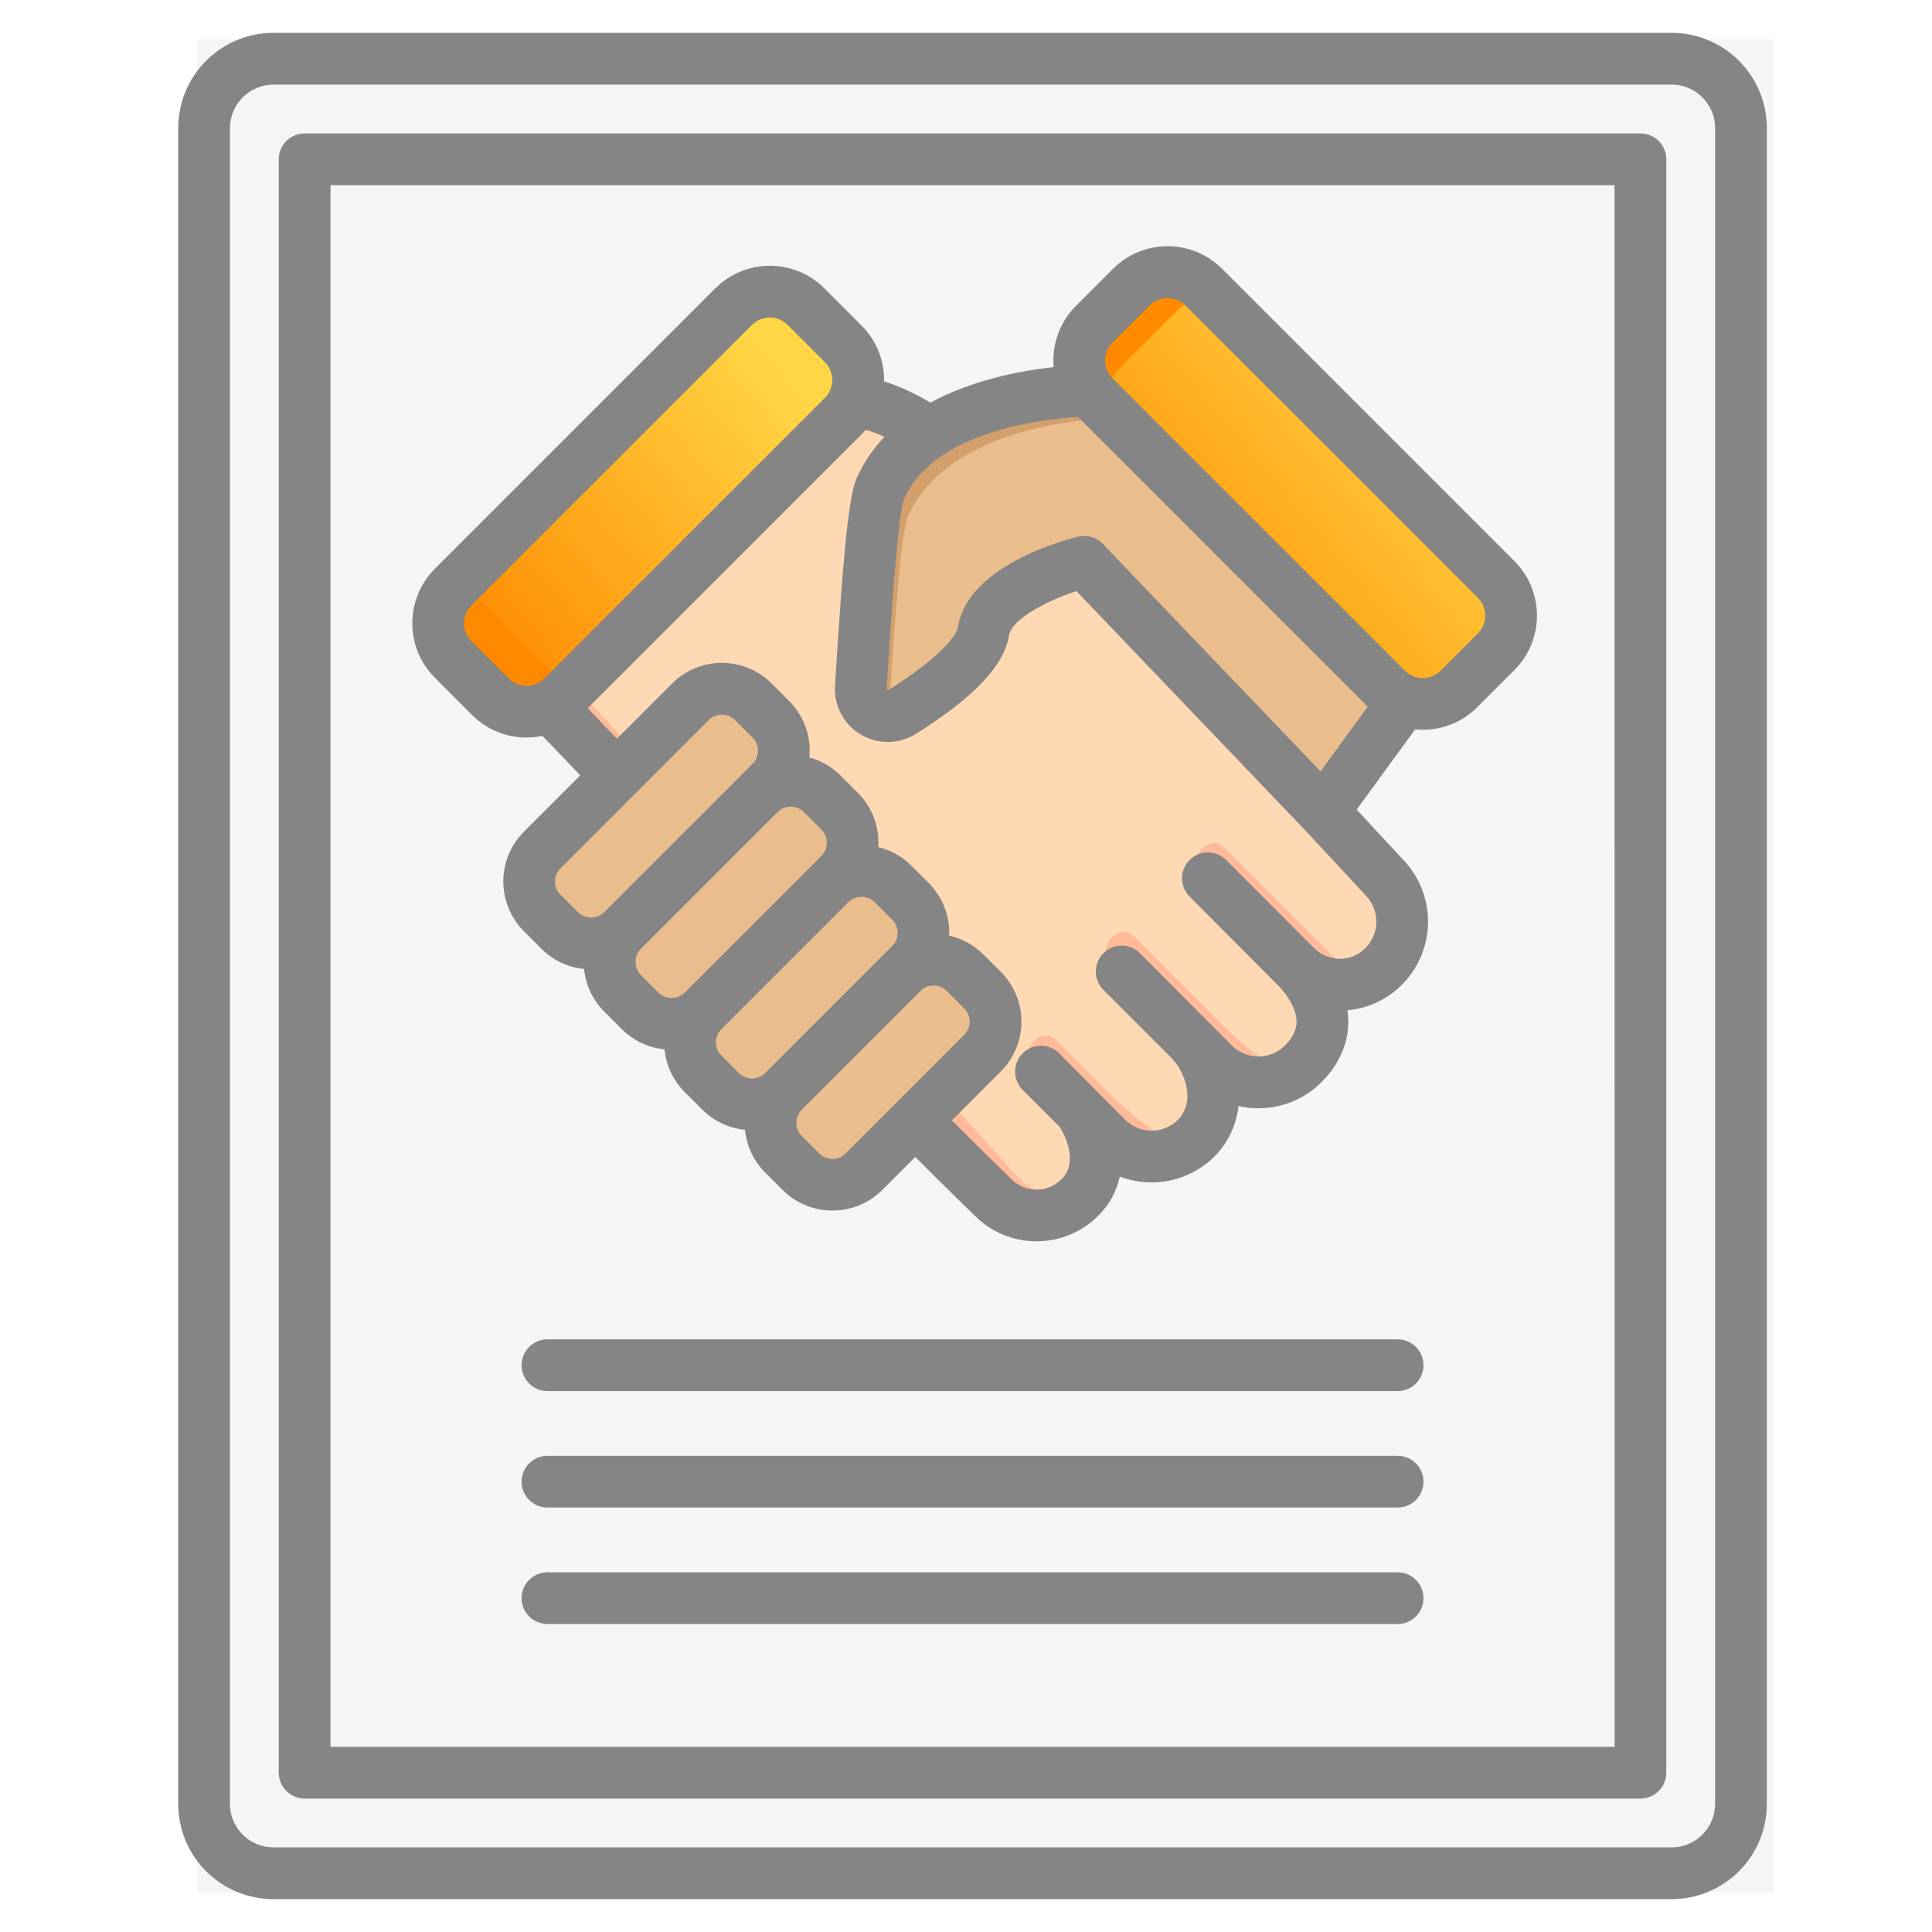 <?xml version="1.0" encoding="UTF-8"?> <svg xmlns="http://www.w3.org/2000/svg" width="49" height="49" viewBox="0 0 49 49" fill="none"> <g clip-path="url(#clip0_68_20802)"> <path d="M42.398 47.511H6.934C6.703 47.511 6.474 47.465 6.261 47.377C6.048 47.288 5.854 47.159 5.691 46.996C5.527 46.833 5.398 46.639 5.31 46.425C5.221 46.212 5.176 45.983 5.176 45.752V3.248C5.176 3.017 5.221 2.788 5.31 2.575C5.398 2.361 5.527 2.168 5.691 2.004C5.854 1.841 6.048 1.712 6.261 1.623C6.474 1.535 6.703 1.489 6.934 1.489H42.398C42.628 1.489 42.857 1.535 43.07 1.623C43.284 1.712 43.477 1.841 43.641 2.004C43.804 2.168 43.934 2.361 44.022 2.575C44.11 2.788 44.156 3.017 44.156 3.248V45.752C44.156 45.983 44.11 46.212 44.022 46.425C43.934 46.639 43.804 46.833 43.641 46.996C43.477 47.159 43.284 47.288 43.07 47.377C42.857 47.465 42.628 47.511 42.398 47.511Z" fill="#393939"></path> <path d="M9.194 47.511H6.934C6.703 47.511 6.474 47.465 6.261 47.377C6.048 47.288 5.854 47.159 5.691 46.996C5.527 46.833 5.398 46.639 5.31 46.425C5.221 46.212 5.176 45.983 5.176 45.752V3.248C5.176 3.017 5.221 2.788 5.31 2.575C5.398 2.361 5.527 2.168 5.691 2.004C5.854 1.841 6.048 1.712 6.261 1.623C6.474 1.535 6.703 1.489 6.934 1.489H9.194C8.963 1.489 8.734 1.535 8.521 1.623C8.308 1.712 8.114 1.841 7.951 2.004C7.787 2.168 7.658 2.361 7.57 2.575C7.481 2.788 7.436 3.017 7.436 3.248V45.752C7.436 45.983 7.481 46.212 7.57 46.425C7.658 46.639 7.787 46.833 7.951 46.996C8.114 47.159 8.308 47.288 8.521 47.377C8.734 47.465 8.963 47.511 9.194 47.511Z" fill="#343434"></path> <path d="M45 48V1H5V48H45Z" fill="#F5F5F5"></path> <path d="M30.069 26.258C30.848 27.037 30.911 28.17 30.282 28.799C29.98 29.101 29.57 29.27 29.142 29.27C28.715 29.27 28.306 29.101 28.003 28.799L27.328 28.109C27.328 28.109 28.23 29.402 27.319 30.313C27.028 30.604 26.632 30.768 26.22 30.768C25.808 30.768 25.412 30.604 25.121 30.313C25.121 30.313 18.867 24.302 17.165 21.453C16.796 20.836 13.893 17.876 13.893 17.876L21.65 10.119C23.073 10.131 25.78 12.624 26.726 13.463C29.851 16.532 35.038 22.163 35.038 22.163C35.34 22.466 35.51 22.875 35.51 23.303C35.51 23.73 35.34 24.14 35.038 24.442C34.89 24.59 34.713 24.707 34.519 24.787C34.325 24.866 34.117 24.906 33.908 24.905C33.698 24.903 33.491 24.86 33.298 24.777C33.105 24.695 32.931 24.575 32.785 24.424C32.785 24.424 33.953 25.957 32.995 26.915C32.693 27.217 32.283 27.387 31.856 27.387C31.428 27.387 31.019 27.217 30.717 26.915L30.069 26.258Z" fill="#FFD9B3"></path> <path d="M27.271 30.356C26.976 30.628 26.587 30.775 26.187 30.767C25.786 30.759 25.404 30.596 25.121 30.312C25.121 30.312 18.867 24.302 17.165 21.453C16.796 20.836 13.893 17.876 13.893 17.876L14.486 17.283L25.794 29.829C26.145 30.233 26.663 30.367 27.271 30.356ZM34.835 24.613C34.413 24.579 34.043 24.465 33.762 24.209L31.033 21.48C30.699 21.147 30.104 21.742 30.438 22.076L32.785 24.424C33.048 24.694 33.4 24.862 33.775 24.897C34.151 24.932 34.527 24.831 34.835 24.613ZM28.745 23.732C28.412 23.398 27.816 23.994 28.15 24.327L30.12 26.31L30.264 26.456L30.717 26.915C30.976 27.174 31.316 27.337 31.681 27.377C32.045 27.417 32.413 27.331 32.722 27.134C32.191 27.119 31.415 26.375 31.134 26.12L28.745 23.732ZM26.768 26.361C26.435 26.027 25.839 26.622 26.173 26.956L27.324 28.107L27.335 28.119L27.328 28.109L28.003 28.799C28.267 29.062 28.613 29.226 28.984 29.263C29.355 29.299 29.727 29.207 30.036 29C29.505 28.986 28.581 28.148 28.3 27.893L26.768 26.361Z" fill="#FFBB99"></path> <path d="M12.573 17.817L11.168 16.412C11.078 16.321 11.006 16.214 10.957 16.096C10.908 15.977 10.883 15.851 10.883 15.723C10.883 15.595 10.908 15.468 10.957 15.35C11.006 15.232 11.078 15.124 11.168 15.034L18.754 7.448C18.937 7.266 19.184 7.163 19.443 7.163C19.701 7.163 19.949 7.266 20.132 7.448L21.537 8.853C21.719 9.036 21.822 9.284 21.822 9.542C21.822 9.801 21.719 10.048 21.537 10.231L13.951 17.817C13.861 17.907 13.753 17.979 13.635 18.028C13.517 18.077 13.39 18.102 13.262 18.102C13.134 18.102 13.007 18.077 12.889 18.028C12.771 17.979 12.664 17.907 12.573 17.817Z" fill="url(#paint0_linear_68_20802)"></path> <path d="M15.002 16.766L13.904 17.864C13.734 18.034 13.503 18.13 13.262 18.13C13.022 18.13 12.791 18.034 12.621 17.864L11.121 16.365C10.951 16.195 10.855 15.964 10.855 15.723C10.855 15.482 10.951 15.251 11.121 15.081L12.219 13.983C12.135 14.068 12.068 14.168 12.022 14.278C11.977 14.388 11.953 14.506 11.953 14.625C11.953 14.744 11.977 14.862 12.022 14.973C12.068 15.083 12.135 15.183 12.219 15.267L13.718 16.766C13.889 16.936 14.119 17.032 14.36 17.032C14.601 17.032 14.832 16.936 15.002 16.766Z" fill="#FF8A00"></path> <path d="M30.19 6.905L38.148 14.862C38.502 15.216 38.614 15.539 38.26 15.893L36.552 17.776C36.197 18.13 35.744 18.024 35.389 17.669L27.407 9.688C27.237 9.517 27.142 9.286 27.142 9.046C27.142 8.805 27.237 8.574 27.407 8.404L28.907 6.905C28.991 6.82 29.091 6.753 29.201 6.708C29.311 6.662 29.429 6.639 29.549 6.639C29.668 6.639 29.786 6.662 29.896 6.708C30.006 6.753 30.106 6.82 30.19 6.905Z" fill="url(#paint1_linear_68_20802)"></path> <path d="M28.367 10.648L27.407 9.688C27.237 9.517 27.142 9.286 27.142 9.046C27.142 8.805 27.237 8.574 27.407 8.404L28.907 6.905C28.991 6.82 29.091 6.754 29.201 6.708C29.311 6.662 29.429 6.639 29.549 6.639C29.668 6.639 29.786 6.662 29.896 6.708C30.006 6.754 30.106 6.82 30.19 6.905L31.151 7.865C31.066 7.78 30.966 7.714 30.856 7.668C30.746 7.622 30.628 7.599 30.509 7.599C30.389 7.599 30.271 7.622 30.161 7.668C30.051 7.714 29.951 7.78 29.867 7.865L28.367 9.364C28.197 9.534 28.102 9.765 28.102 10.006C28.102 10.246 28.197 10.477 28.367 10.648Z" fill="#FF8A00"></path> <path d="M13.913 23.335L13.852 23.273C13.722 23.143 13.619 22.989 13.548 22.819C13.478 22.648 13.441 22.466 13.441 22.282C13.441 22.098 13.478 21.916 13.548 21.746C13.619 21.576 13.722 21.421 13.852 21.291L17.234 17.909C17.497 17.646 17.854 17.498 18.225 17.498C18.597 17.498 18.954 17.646 19.216 17.909L19.278 17.97C19.541 18.233 19.688 18.59 19.688 18.961C19.688 19.333 19.541 19.689 19.278 19.952L15.895 23.335C15.633 23.598 15.276 23.745 14.904 23.745C14.533 23.745 14.176 23.598 13.913 23.335Z" fill="#EABD8C"></path> <path d="M14.148 23.555C14.107 23.523 14.068 23.489 14.031 23.453L13.734 23.155C13.619 23.04 13.528 22.904 13.466 22.755C13.404 22.605 13.372 22.444 13.372 22.282C13.372 22.12 13.404 21.96 13.466 21.81C13.528 21.66 13.619 21.524 13.734 21.409L17.352 17.791C17.467 17.676 17.603 17.585 17.753 17.523C17.903 17.461 18.063 17.429 18.225 17.429C18.387 17.429 18.548 17.461 18.698 17.523C18.847 17.585 18.983 17.676 19.098 17.791L19.396 18.088C19.432 18.125 19.466 18.164 19.497 18.205C19.26 18.021 18.964 17.93 18.664 17.948C18.364 17.967 18.081 18.095 17.869 18.307L14.25 21.926C14.037 22.138 13.91 22.421 13.891 22.721C13.873 23.021 13.964 23.317 14.148 23.555Z" fill="#D3A06C"></path> <path d="M15.957 25.378L15.896 25.317C15.633 25.054 15.485 24.697 15.485 24.326C15.485 23.954 15.633 23.598 15.896 23.335L18.984 20.247C19.247 19.984 19.603 19.836 19.975 19.836C20.347 19.836 20.703 19.984 20.966 20.247L21.027 20.308C21.29 20.571 21.438 20.927 21.438 21.299C21.438 21.671 21.29 22.027 21.027 22.29L17.939 25.378C17.677 25.641 17.32 25.789 16.948 25.789C16.577 25.789 16.22 25.641 15.957 25.378Z" fill="#EABD8C"></path> <path d="M16.181 25.589C16.144 25.56 16.109 25.529 16.075 25.496L15.778 25.198C15.663 25.084 15.572 24.948 15.51 24.798C15.448 24.648 15.416 24.488 15.416 24.326C15.416 24.163 15.448 24.003 15.51 23.853C15.572 23.703 15.663 23.567 15.778 23.453L19.102 20.128C19.217 20.014 19.353 19.923 19.503 19.861C19.652 19.799 19.813 19.767 19.975 19.767C20.137 19.767 20.297 19.799 20.447 19.861C20.597 19.923 20.733 20.014 20.848 20.128L21.146 20.426C21.179 20.459 21.21 20.494 21.239 20.531C21.002 20.343 20.703 20.248 20.401 20.265C20.098 20.282 19.812 20.41 19.598 20.624L16.274 23.949C16.059 24.163 15.931 24.449 15.914 24.751C15.897 25.054 15.992 25.352 16.181 25.589Z" fill="#D3A06C"></path> <path d="M18 27.422L17.939 27.36C17.676 27.097 17.528 26.741 17.528 26.369C17.528 25.997 17.676 25.641 17.939 25.378L20.782 22.535C21.044 22.272 21.401 22.125 21.773 22.125C22.145 22.125 22.501 22.272 22.764 22.535L22.825 22.597C23.088 22.86 23.236 23.216 23.236 23.588C23.236 23.959 23.088 24.316 22.825 24.579L19.982 27.422C19.852 27.552 19.698 27.655 19.528 27.726C19.358 27.796 19.175 27.832 18.991 27.832C18.807 27.832 18.625 27.796 18.455 27.726C18.285 27.655 18.13 27.552 18 27.422Z" fill="#EABD8C"></path> <path d="M18.227 27.635C18.189 27.605 18.153 27.574 18.118 27.54L17.82 27.242C17.706 27.127 17.615 26.991 17.553 26.841C17.491 26.692 17.459 26.531 17.459 26.369C17.459 26.207 17.491 26.047 17.553 25.897C17.615 25.747 17.706 25.611 17.82 25.496L20.9 22.417C21.015 22.302 21.151 22.211 21.3 22.149C21.45 22.087 21.611 22.055 21.773 22.055C21.935 22.055 22.095 22.087 22.245 22.149C22.395 22.211 22.531 22.302 22.646 22.417L22.943 22.715C22.977 22.749 23.009 22.785 23.039 22.823C22.802 22.636 22.504 22.542 22.202 22.559C21.9 22.577 21.615 22.705 21.401 22.918L18.322 25.998C18.108 26.212 17.98 26.496 17.963 26.798C17.945 27.1 18.039 27.398 18.227 27.635Z" fill="#D3A06C"></path> <path d="M20.044 29.465L19.983 29.404C19.853 29.274 19.749 29.119 19.679 28.949C19.608 28.779 19.572 28.597 19.572 28.413C19.572 28.229 19.608 28.046 19.679 27.876C19.749 27.706 19.853 27.552 19.983 27.422L22.613 24.791C22.876 24.528 23.232 24.381 23.604 24.381C23.976 24.381 24.332 24.528 24.595 24.791L24.656 24.853C24.919 25.116 25.067 25.472 25.067 25.844C25.067 26.215 24.919 26.572 24.656 26.835L22.026 29.465C21.763 29.728 21.407 29.875 21.035 29.875C20.663 29.875 20.307 29.728 20.044 29.465Z" fill="#EABD8C"></path> <path d="M20.239 29.652C20.213 29.63 20.187 29.608 20.162 29.583L19.864 29.286C19.75 29.171 19.659 29.035 19.597 28.885C19.535 28.735 19.503 28.575 19.503 28.413C19.503 28.251 19.535 28.09 19.597 27.94C19.659 27.791 19.75 27.654 19.864 27.54L22.731 24.673C22.846 24.558 22.982 24.468 23.132 24.405C23.282 24.343 23.442 24.311 23.604 24.311C23.766 24.311 23.927 24.343 24.076 24.405C24.226 24.468 24.362 24.558 24.477 24.673L24.775 24.971C24.799 24.995 24.822 25.021 24.844 25.047C24.608 24.847 24.305 24.744 23.996 24.756C23.687 24.769 23.394 24.898 23.175 25.116L20.308 27.983C20.089 28.202 19.961 28.495 19.948 28.804C19.935 29.113 20.039 29.416 20.239 29.652Z" fill="#D3A06C"></path> <path d="M35.509 17.753L33.502 20.509L27.43 14.162C27.43 14.162 25.054 14.754 24.87 15.929C24.762 16.619 23.681 17.427 22.807 17.976C22.7 18.043 22.576 18.079 22.45 18.081C22.323 18.083 22.199 18.049 22.09 17.985C21.981 17.92 21.892 17.827 21.833 17.715C21.774 17.603 21.747 17.477 21.755 17.351C21.862 15.652 22.038 12.784 22.249 12.305C23.348 9.813 27.569 9.813 27.569 9.813L35.509 17.753Z" fill="#EABD8C"></path> <path d="M22.544 18.075C22.442 18.09 22.339 18.082 22.241 18.052C22.143 18.021 22.053 17.97 21.977 17.901C21.902 17.831 21.843 17.746 21.805 17.651C21.766 17.556 21.75 17.453 21.756 17.351C21.863 15.652 22.038 12.784 22.25 12.305C23.349 9.813 27.57 9.813 27.57 9.813L28.354 10.597C28.354 10.597 24.133 10.597 23.034 13.089C22.825 13.562 22.65 16.369 22.544 18.075Z" fill="#D3A06C"></path> <path d="M11.974 18.134C12.154 18.315 12.37 18.459 12.607 18.558C12.843 18.656 13.098 18.706 13.354 18.705C13.489 18.705 13.623 18.691 13.755 18.663C13.977 18.892 14.33 19.257 14.717 19.664L13.288 21.093C13.122 21.259 12.991 21.456 12.901 21.672C12.811 21.889 12.765 22.121 12.765 22.356C12.765 22.59 12.811 22.823 12.901 23.04C12.991 23.256 13.122 23.453 13.288 23.619L13.73 24.061C14.021 24.353 14.404 24.535 14.814 24.575C14.854 24.985 15.036 25.369 15.328 25.659L15.77 26.101C16.061 26.392 16.444 26.574 16.854 26.614C16.894 27.024 17.076 27.408 17.368 27.699L17.81 28.141C18.101 28.432 18.484 28.614 18.894 28.654C18.934 29.065 19.116 29.448 19.408 29.739L19.85 30.181C20.186 30.516 20.64 30.703 21.113 30.703C21.587 30.703 22.041 30.516 22.377 30.181L23.214 29.344C24.068 30.2 24.675 30.786 24.732 30.842C25.147 31.254 25.708 31.485 26.292 31.483C26.877 31.483 27.437 31.25 27.85 30.837C28.128 30.566 28.319 30.22 28.4 29.842C28.809 29.996 29.253 30.03 29.68 29.938C30.107 29.847 30.499 29.634 30.808 29.326C31.147 28.981 31.359 28.532 31.411 28.052C31.576 28.09 31.746 28.108 31.915 28.108C32.213 28.109 32.508 28.051 32.782 27.937C33.057 27.823 33.307 27.656 33.517 27.445C33.975 26.987 34.21 26.44 34.195 25.865C34.193 25.784 34.187 25.703 34.175 25.622C34.698 25.577 35.187 25.348 35.556 24.975C35.978 24.552 36.217 23.979 36.218 23.381C36.221 22.784 35.986 22.209 35.567 21.783C35.502 21.713 35.081 21.256 34.408 20.534L35.89 18.5C35.955 18.506 36.019 18.509 36.084 18.509C36.34 18.51 36.594 18.46 36.831 18.362C37.068 18.264 37.283 18.12 37.464 17.939L38.41 16.993C38.776 16.627 38.981 16.13 38.981 15.613C38.981 15.095 38.776 14.599 38.41 14.232L30.993 6.815C30.626 6.449 30.13 6.244 29.612 6.244C29.095 6.244 28.598 6.449 28.232 6.815L27.286 7.761C27.085 7.962 26.93 8.205 26.833 8.473C26.736 8.741 26.698 9.026 26.724 9.31C25.903 9.4 24.669 9.63 23.596 10.211C23.227 9.986 22.832 9.805 22.421 9.671C22.421 9.66 22.422 9.649 22.422 9.637C22.423 9.381 22.373 9.127 22.275 8.89C22.177 8.653 22.032 8.438 21.85 8.257L20.905 7.311C20.538 6.945 20.042 6.74 19.524 6.74C19.007 6.74 18.51 6.945 18.144 7.311L11.028 14.427C10.662 14.793 10.457 15.29 10.457 15.807C10.457 16.325 10.662 16.821 11.028 17.188L11.974 18.134ZM14.658 23.133L14.216 22.691C14.172 22.647 14.137 22.595 14.113 22.537C14.09 22.48 14.077 22.418 14.077 22.356C14.077 22.294 14.09 22.232 14.113 22.174C14.137 22.117 14.172 22.065 14.216 22.021L17.973 18.263C18.017 18.219 18.07 18.184 18.127 18.161C18.185 18.137 18.246 18.125 18.308 18.125C18.371 18.125 18.432 18.137 18.49 18.161C18.547 18.184 18.599 18.219 18.643 18.263L19.085 18.705C19.174 18.794 19.224 18.915 19.224 19.04C19.224 19.166 19.174 19.286 19.085 19.375L18.792 19.669L15.328 23.133C15.284 23.177 15.232 23.212 15.175 23.235C15.117 23.259 15.056 23.271 14.993 23.271C14.931 23.271 14.869 23.259 14.812 23.235C14.754 23.212 14.702 23.177 14.658 23.133ZM16.256 24.731C16.212 24.687 16.177 24.635 16.154 24.577C16.13 24.52 16.118 24.458 16.118 24.396C16.118 24.334 16.13 24.272 16.154 24.215C16.177 24.157 16.212 24.105 16.256 24.061L19.72 20.597C19.809 20.509 19.93 20.459 20.055 20.459C20.181 20.459 20.301 20.509 20.39 20.597L20.832 21.039C20.921 21.128 20.97 21.248 20.97 21.374C20.97 21.5 20.921 21.62 20.832 21.709L20.587 21.954L17.368 25.173C17.279 25.261 17.159 25.311 17.033 25.311C16.907 25.311 16.787 25.261 16.698 25.173L16.256 24.731ZM18.297 26.771C18.208 26.682 18.158 26.562 18.158 26.436C18.158 26.31 18.208 26.19 18.297 26.101L21.515 22.882C21.559 22.838 21.611 22.803 21.669 22.78C21.726 22.756 21.788 22.744 21.85 22.744C21.912 22.744 21.974 22.756 22.032 22.78C22.089 22.803 22.141 22.838 22.185 22.882L22.627 23.324C22.716 23.413 22.766 23.534 22.766 23.659C22.766 23.785 22.716 23.905 22.627 23.994L22.415 24.206L19.409 27.213C19.32 27.302 19.199 27.352 19.073 27.352C18.948 27.352 18.827 27.302 18.738 27.213L18.297 26.771ZM21.448 29.253C21.36 29.342 21.239 29.392 21.113 29.392C20.988 29.392 20.867 29.342 20.778 29.253L20.336 28.811C20.247 28.722 20.198 28.602 20.198 28.476C20.198 28.351 20.247 28.23 20.336 28.141L23.343 25.134C23.432 25.046 23.552 24.996 23.678 24.996C23.804 24.996 23.924 25.046 24.013 25.134L24.455 25.576C24.499 25.62 24.534 25.673 24.558 25.73C24.581 25.788 24.594 25.849 24.594 25.911C24.594 25.974 24.581 26.035 24.558 26.093C24.534 26.15 24.499 26.202 24.455 26.246L21.448 29.253ZM22.488 17.474L22.494 17.367C22.574 16.092 22.761 13.107 22.926 12.66C23.685 10.939 26.427 10.631 27.34 10.575L34.688 17.923L33.492 19.564L27.971 13.796C27.891 13.712 27.791 13.651 27.68 13.619C27.569 13.587 27.451 13.584 27.339 13.612C26.872 13.729 24.532 14.386 24.294 15.912C24.263 16.111 23.857 16.669 22.533 17.501C22.529 17.504 22.523 17.505 22.518 17.506C22.512 17.506 22.507 17.504 22.502 17.501C22.497 17.498 22.494 17.494 22.491 17.49C22.488 17.485 22.487 17.48 22.488 17.474ZM28.214 8.69L29.16 7.744C29.28 7.624 29.443 7.557 29.612 7.557C29.782 7.557 29.944 7.624 30.064 7.744L37.482 15.161C37.602 15.281 37.669 15.444 37.669 15.614C37.669 15.783 37.602 15.946 37.482 16.066L36.536 17.012C36.416 17.131 36.254 17.198 36.084 17.198C35.914 17.198 35.752 17.131 35.632 17.012L28.214 9.594C28.094 9.474 28.027 9.311 28.027 9.141C28.027 8.972 28.094 8.81 28.214 8.69ZM22.433 11.08C22.137 11.386 21.898 11.742 21.725 12.131C21.511 12.618 21.375 14.249 21.184 17.286L21.178 17.392C21.162 17.639 21.215 17.885 21.331 18.103C21.446 18.322 21.619 18.504 21.832 18.63C22.044 18.756 22.287 18.821 22.534 18.818C22.781 18.815 23.022 18.744 23.231 18.613C24.701 17.69 25.472 16.872 25.591 16.115C25.654 15.707 26.544 15.241 27.299 14.991L33.08 21.034C34.026 22.047 34.622 22.695 34.629 22.701C34.807 22.88 34.907 23.122 34.907 23.374C34.907 23.627 34.807 23.869 34.629 24.047C34.544 24.133 34.444 24.201 34.334 24.247C34.223 24.294 34.105 24.317 33.985 24.318H33.976C33.748 24.314 33.529 24.228 33.358 24.076C33.344 24.059 31.099 21.812 31.099 21.812C31.038 21.751 30.966 21.702 30.886 21.669C30.806 21.636 30.721 21.619 30.635 21.619C30.549 21.619 30.463 21.636 30.384 21.669C30.304 21.702 30.232 21.751 30.171 21.812C30.11 21.873 30.062 21.945 30.029 22.025C29.996 22.104 29.979 22.189 29.979 22.276C29.979 22.362 29.996 22.447 30.029 22.527C30.062 22.607 30.11 22.679 30.171 22.74C30.171 22.74 32.417 24.994 32.435 25.012C32.584 25.163 32.877 25.536 32.884 25.902C32.888 26.113 32.792 26.315 32.589 26.517C32.411 26.695 32.17 26.795 31.919 26.796C31.667 26.796 31.425 26.697 31.246 26.52L28.913 24.177C28.852 24.116 28.779 24.067 28.7 24.034C28.62 24.001 28.535 23.984 28.448 23.984C28.362 23.984 28.277 24.001 28.197 24.034C28.118 24.067 28.045 24.116 27.984 24.177C27.924 24.237 27.875 24.31 27.842 24.389C27.809 24.469 27.792 24.554 27.792 24.641C27.792 24.727 27.809 24.812 27.842 24.892C27.875 24.971 27.924 25.044 27.984 25.105L29.688 26.809C29.928 27.047 30.078 27.361 30.111 27.698C30.126 27.824 30.113 27.952 30.073 28.073C30.033 28.194 29.968 28.305 29.881 28.397C29.703 28.575 29.462 28.675 29.211 28.676C28.959 28.677 28.718 28.578 28.539 28.402L26.865 26.715C26.805 26.654 26.732 26.605 26.652 26.572C26.573 26.539 26.488 26.522 26.401 26.522C26.315 26.522 26.23 26.539 26.15 26.572C26.071 26.605 25.998 26.654 25.937 26.715C25.876 26.776 25.828 26.848 25.795 26.927C25.762 27.007 25.745 27.093 25.745 27.179C25.745 27.265 25.762 27.35 25.795 27.43C25.828 27.509 25.876 27.582 25.937 27.643L26.882 28.587C26.991 28.766 27.369 29.462 26.922 29.909C26.839 29.993 26.74 30.058 26.632 30.104C26.523 30.149 26.407 30.172 26.289 30.172C26.172 30.172 26.055 30.149 25.946 30.104C25.838 30.058 25.739 29.993 25.656 29.909L25.646 29.9C25.64 29.893 25.024 29.301 24.142 28.416L25.383 27.175C25.549 27.009 25.68 26.812 25.77 26.595C25.86 26.379 25.906 26.146 25.906 25.912C25.906 25.677 25.86 25.445 25.77 25.228C25.68 25.011 25.549 24.814 25.383 24.649L24.941 24.207C24.703 23.969 24.402 23.804 24.074 23.73C24.084 23.484 24.044 23.239 23.954 23.009C23.865 22.779 23.729 22.571 23.555 22.396L23.113 21.954C22.883 21.724 22.593 21.561 22.277 21.485C22.293 21.232 22.255 20.979 22.166 20.742C22.077 20.505 21.938 20.29 21.759 20.111L21.318 19.669C21.099 19.45 20.826 19.292 20.527 19.211C20.553 18.949 20.52 18.684 20.431 18.436C20.342 18.189 20.199 17.963 20.013 17.777L19.571 17.335C19.405 17.169 19.209 17.038 18.992 16.948C18.775 16.858 18.543 16.812 18.308 16.812C18.074 16.812 17.841 16.858 17.625 16.948C17.408 17.038 17.211 17.169 17.045 17.335L15.645 18.735C15.368 18.444 15.11 18.176 14.904 17.963L21.85 11.017C21.887 10.981 21.921 10.942 21.954 10.903C22.119 10.946 22.28 11.006 22.433 11.08ZM11.956 15.356L19.072 8.24C19.192 8.12 19.355 8.053 19.524 8.053C19.694 8.053 19.856 8.12 19.976 8.24L20.922 9.186C20.982 9.245 21.029 9.316 21.061 9.393C21.093 9.471 21.11 9.554 21.11 9.638C21.11 9.722 21.093 9.805 21.061 9.883C21.029 9.96 20.982 10.031 20.922 10.09L13.807 17.206C13.747 17.266 13.677 17.313 13.599 17.345C13.522 17.377 13.438 17.394 13.354 17.394C13.271 17.394 13.187 17.377 13.11 17.345C13.032 17.313 12.962 17.266 12.902 17.206L11.956 16.259C11.836 16.139 11.769 15.977 11.769 15.807C11.769 15.638 11.836 15.476 11.956 15.356ZM42.398 0.833H6.934C6.294 0.834 5.68 1.088 5.227 1.541C4.775 1.994 4.52 2.607 4.52 3.248V45.752C4.52 46.393 4.775 47.006 5.227 47.459C5.68 47.912 6.294 48.166 6.934 48.167H42.398C43.038 48.166 43.651 47.912 44.104 47.459C44.557 47.006 44.811 46.393 44.812 45.752V3.248C44.811 2.607 44.557 1.994 44.104 1.541C43.651 1.088 43.038 0.834 42.398 0.833ZM43.499 45.752C43.499 46.045 43.383 46.325 43.176 46.531C42.97 46.738 42.69 46.854 42.398 46.854H6.934C6.642 46.854 6.362 46.738 6.155 46.531C5.949 46.325 5.832 46.045 5.832 45.752V3.248C5.832 2.955 5.949 2.675 6.155 2.469C6.362 2.262 6.642 2.146 6.934 2.146H42.398C42.69 2.146 42.97 2.262 43.176 2.469C43.383 2.675 43.499 2.955 43.499 3.248V45.752ZM41.606 3.384H7.726C7.552 3.384 7.385 3.453 7.262 3.576C7.139 3.699 7.07 3.866 7.07 4.04V44.96C7.07 45.134 7.139 45.301 7.262 45.424C7.385 45.547 7.552 45.617 7.726 45.617H41.605C41.779 45.617 41.946 45.547 42.069 45.424C42.192 45.301 42.261 45.134 42.261 44.96V4.04C42.261 3.866 42.192 3.699 42.069 3.576C41.946 3.453 41.78 3.384 41.606 3.384ZM40.95 44.304H8.383V4.696H40.949L40.95 44.304ZM36.103 34.625C36.103 34.799 36.034 34.966 35.911 35.089C35.788 35.212 35.621 35.281 35.447 35.281H13.884C13.71 35.281 13.543 35.212 13.421 35.089C13.297 34.966 13.228 34.799 13.228 34.625C13.228 34.451 13.297 34.284 13.421 34.161C13.543 34.038 13.71 33.969 13.884 33.969H35.447C35.621 33.969 35.788 34.038 35.911 34.161C36.034 34.284 36.103 34.451 36.103 34.625ZM36.103 37.579C36.103 37.753 36.034 37.92 35.911 38.043C35.788 38.166 35.621 38.235 35.447 38.235H13.884C13.71 38.235 13.543 38.166 13.421 38.043C13.297 37.92 13.228 37.753 13.228 37.579C13.228 37.405 13.297 37.238 13.421 37.115C13.543 36.992 13.71 36.923 13.884 36.923H35.447C35.621 36.923 35.788 36.992 35.911 37.115C36.034 37.238 36.103 37.405 36.103 37.579ZM36.103 40.533C36.103 40.707 36.034 40.874 35.911 40.997C35.788 41.12 35.621 41.189 35.447 41.189H13.884C13.71 41.189 13.543 41.12 13.421 40.997C13.297 40.874 13.228 40.707 13.228 40.533C13.228 40.359 13.297 40.192 13.421 40.069C13.543 39.946 13.71 39.877 13.884 39.877H35.447C35.621 39.877 35.788 39.946 35.911 40.069C36.034 40.192 36.103 40.359 36.103 40.533Z" fill="#858585"></path> </g> <defs> <linearGradient id="paint0_linear_68_20802" x1="13.161" y1="17.797" x2="21.294" y2="10.965" gradientUnits="userSpaceOnUse"> <stop stop-color="#FF8A00"></stop> <stop offset="1" stop-color="#FFD746"></stop> </linearGradient> <linearGradient id="paint1_linear_68_20802" x1="29.502" y1="17.678" x2="37.943" y2="10.601" gradientUnits="userSpaceOnUse"> <stop stop-color="#FF8A00"></stop> <stop offset="1" stop-color="#FFD746"></stop> </linearGradient> <clipPath id="clip0_68_20802"> <rect width="48" height="48" fill="white" transform="translate(0.666 0.5)"></rect> </clipPath> </defs> </svg> 